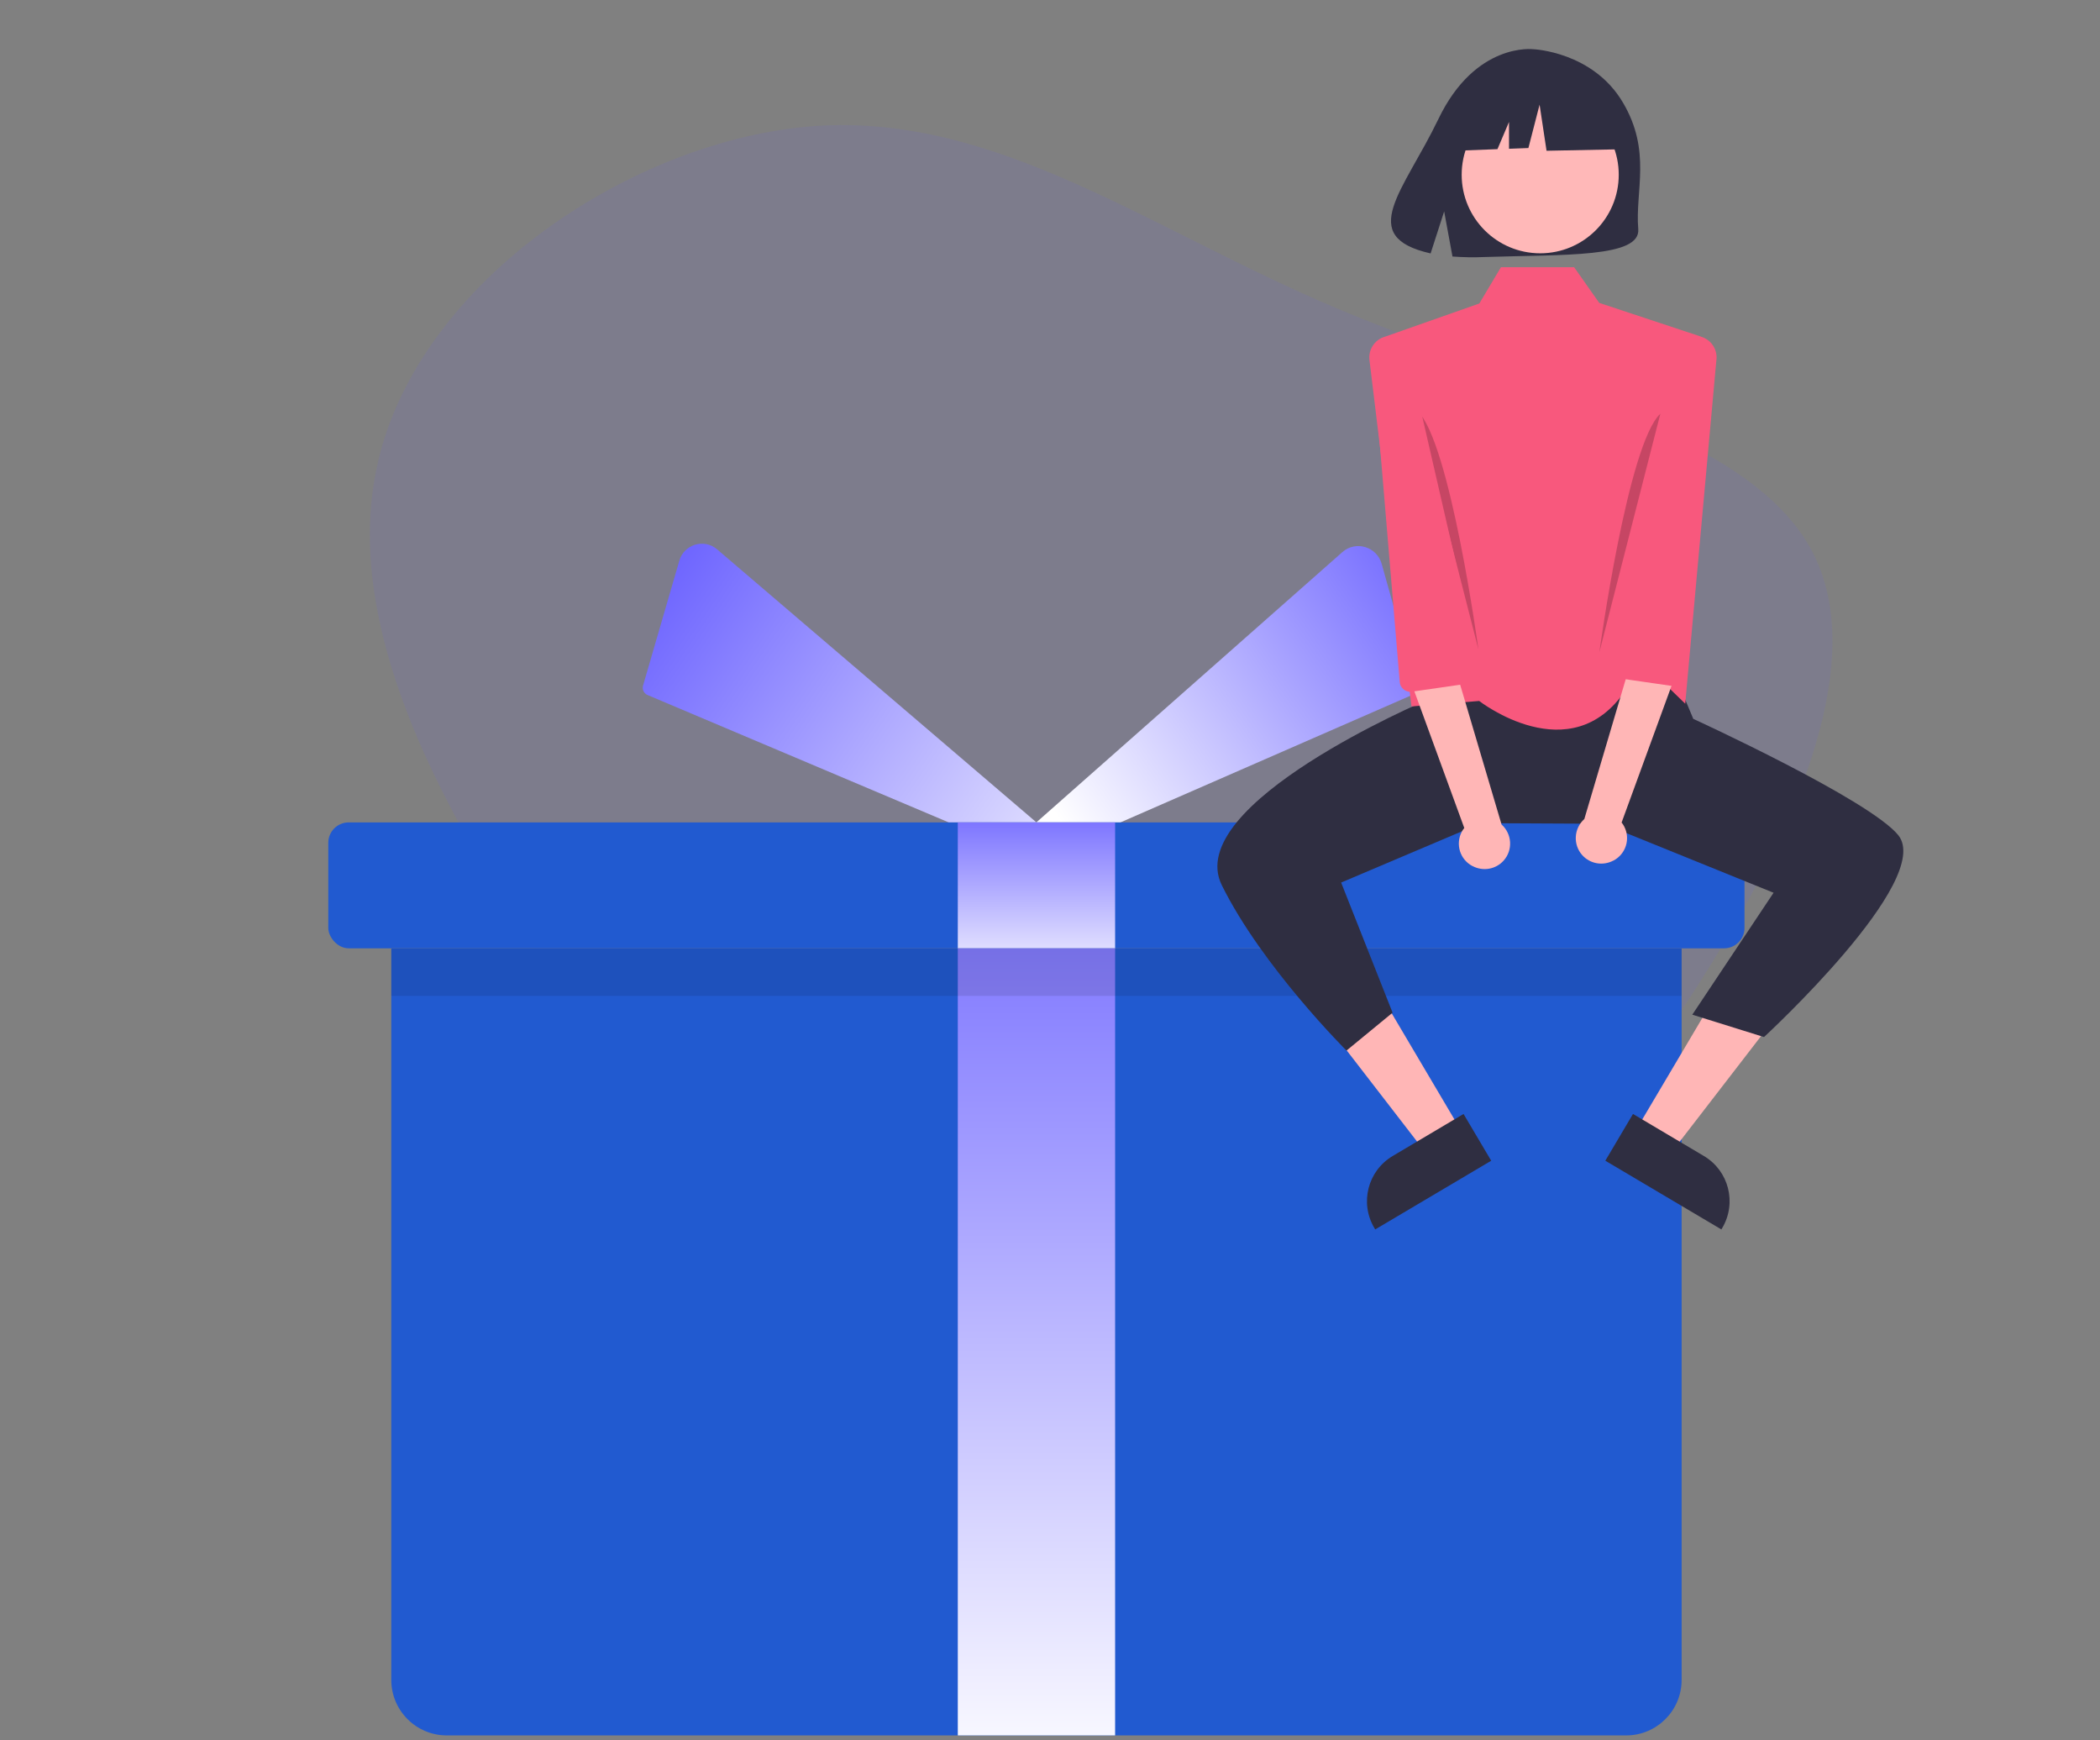 <?xml version="1.0" encoding="UTF-8"?><svg id="Layer_1" xmlns="http://www.w3.org/2000/svg" xmlns:xlink="http://www.w3.org/1999/xlink" viewBox="0 0 169 140"><rect x="0" y="0" width="169" height="140" fill="#808080" stroke="none"/><defs><style>.cls-1{fill:#6c63ff;}.cls-1,.cls-2{opacity:.1;}.cls-3{fill:url(#linear-gradient);}.cls-3,.cls-4{fill-rule:evenodd;}.cls-5{fill:#f8587d;}.cls-6{fill:#ffb6b6;}.cls-7{fill:#ffb8b8;}.cls-8{fill:#215ad0;}.cls-9{fill:#2f2e41;}.cls-10{fill:url(#linear-gradient-3);}.cls-11{fill:url(#linear-gradient-4);}.cls-4{fill:url(#linear-gradient-2);}.cls-12{isolation:isolate;opacity:.2;}</style><linearGradient id="linear-gradient" x1="116.72" y1="46.15" x2="86.02" y2="67.1" gradientTransform="matrix(1, 0, 0, 1, 0, 0)" gradientUnits="userSpaceOnUse"><stop offset="0" stop-color="#6c63ff"/><stop offset="1" stop-color="#fff"/></linearGradient><linearGradient id="linear-gradient-2" x1="51.71" y1="47.88" x2="91.44" y2="74.97" xlink:href="#linear-gradient"/><linearGradient id="linear-gradient-3" x1="83.41" y1="64.35" x2="83.41" y2="79.62" xlink:href="#linear-gradient"/><linearGradient id="linear-gradient-4" x1="83.41" y1="63.81" x2="83.41" y2="143.82" xlink:href="#linear-gradient"/></defs><path class="cls-1" d="M30.41,37.19c3.36-14.57,20.48-25.99,35.18-27.05,14.64-1,26.92,8.32,42.06,14.7,15.13,6.38,33.18,9.75,38.25,19.65,5.08,9.9-2.87,26.25-14.09,41.9-11.28,15.7-25.78,30.64-40.23,30.66-14.57,0-29.16-14.97-41.63-31.28-12.52-16.37-22.94-34.08-19.53-48.58Z"/><g><g><path class="cls-3" d="M108.02,44.43l-24.62,21.74h6.77l23.42-10.23c.29-.13,.44-.45,.36-.75l-2.76-9.83c-.39-1.38-2.09-1.89-3.17-.93Z"/><path class="cls-4" d="M83.41,66.17l-25.7-21.97c-1.04-.89-2.66-.41-3.04,.91l-2.92,10.05c-.09,.31,.07,.63,.36,.76l24.24,10.25h7.06Z"/></g><path class="cls-8" d="M31.49,76.31h103.84v58.86c0,2.46-2,4.46-4.46,4.46H35.95c-2.46,0-4.46-2-4.46-4.46v-58.86h0Z"/><rect class="cls-8" x="26.42" y="66.17" width="113.97" height="10.13" rx="1.64" ry="1.64"/><rect class="cls-10" x="77.08" y="66.17" width="12.66" height="10.13"/><rect class="cls-11" x="77.08" y="76.31" width="12.66" height="63.32"/><rect class="cls-2" x="31.49" y="76.31" width="103.84" height="3.82"/></g><g><polygon class="cls-6" points="117.61 91.02 114.72 92.73 106.72 82.37 111 79.84 117.61 91.02"/><path class="cls-9" d="M120.01,93.39l-9.34,5.53-.07-.12c-1.19-2.01-.53-4.6,1.48-5.79h0l5.7-3.38,2.22,3.75Z"/><polygon class="cls-6" points="131.6 91.02 134.5 92.73 142.49 82.37 138.22 79.84 131.6 91.02"/><path class="cls-9" d="M131.42,89.63l5.7,3.38h0c2.01,1.19,2.67,3.78,1.48,5.79l-.07,.12-9.34-5.53,2.22-3.75Z"/><path class="cls-9" d="M133.59,51.5s-9.45,6.66-18.65,.65l-.14,4.19s-19.71,8.36-16.47,14.89c3.23,6.53,10.03,13.3,10.03,13.3l3.71-3.05-4.14-10.47,11.27-4.78,9.83,.05,13.7,5.55-6.54,9.81,5.77,1.8s13.74-12.65,10.8-16.25c-2.36-2.88-16.49-9.35-16.49-9.35l-2.66-6.34Z"/><path class="cls-5" d="M136.88,27.08l-8.18-2.71-2.02-2.87h-5.89l-1.74,2.92-7.59,2.67c-.86,.24-1.39,1.1-1.24,1.97l3.37,27.78,5.45-.44s7.35,5.73,11.78-.87l.24-3.33,4.56,4.42,2.5-27.56c.15-.88-.38-1.73-1.24-1.97Z"/><path class="cls-9" d="M130.6,8.24c-2.42-4.09-7.2-4.28-7.2-4.28,0,0-4.66-.6-7.65,5.63-2.79,5.8-6.64,9.44-.62,10.8l1.09-3.38,.67,3.63c.86,.06,1.72,.08,2.57,.04,6.44-.21,12.58,.06,12.38-2.25-.26-3.07,1.09-6.26-1.24-10.19Z"/><circle class="cls-7" cx="123.95" cy="14.06" r="6.32"/><polygon class="cls-9" points="129.75 7.63 125.02 5.15 118.49 6.17 117.14 12.13 120.51 12 121.44 9.81 121.44 11.97 123 11.91 123.9 8.42 124.46 12.13 129.97 12.02 129.75 7.63"/><path class="cls-12" d="M114.07,33.07l4.91,19.19s-2.29-16.79-4.91-19.19Z"/><path class="cls-12" d="M128.71,52.48l4.91-19.19c-2.62,2.4-4.91,19.19-4.91,19.19Z"/><path class="cls-6" d="M129.85,69.24c1-.53,1.38-1.76,.85-2.76-.06-.11-.12-.21-.2-.3l4.45-12.18-3.41-1.74-4.04,13.64c-.85,.76-.92,2.06-.17,2.9,.63,.71,1.67,.89,2.51,.44Z"/><path class="cls-5" d="M134.16,31.87l-4.97,21.61c-.1,.46,.19,.92,.65,1.03l4.79,.69c.47,.11,.94-.18,1.05-.65,0-.02,.01-.05,.01-.08l1.46-22.52-2.99-.09Z"/><path class="cls-6" d="M118.49,69.68c-1-.53-1.38-1.76-.85-2.76,.06-.11,.12-.21,.2-.3l-4.45-12.18,3.41-1.74,4.04,13.64c.85,.76,.92,2.06,.17,2.9-.63,.71-1.67,.89-2.51,.44Z"/><path class="cls-5" d="M114.18,32.31l4.97,21.61c.1,.46-.19,.92-.65,1.03l-4.79,.69c-.47,.11-.94-.18-1.05-.65,0-.02-.01-.05-.01-.08l-1.89-22.52,3.43-.09Z"/></g></svg>